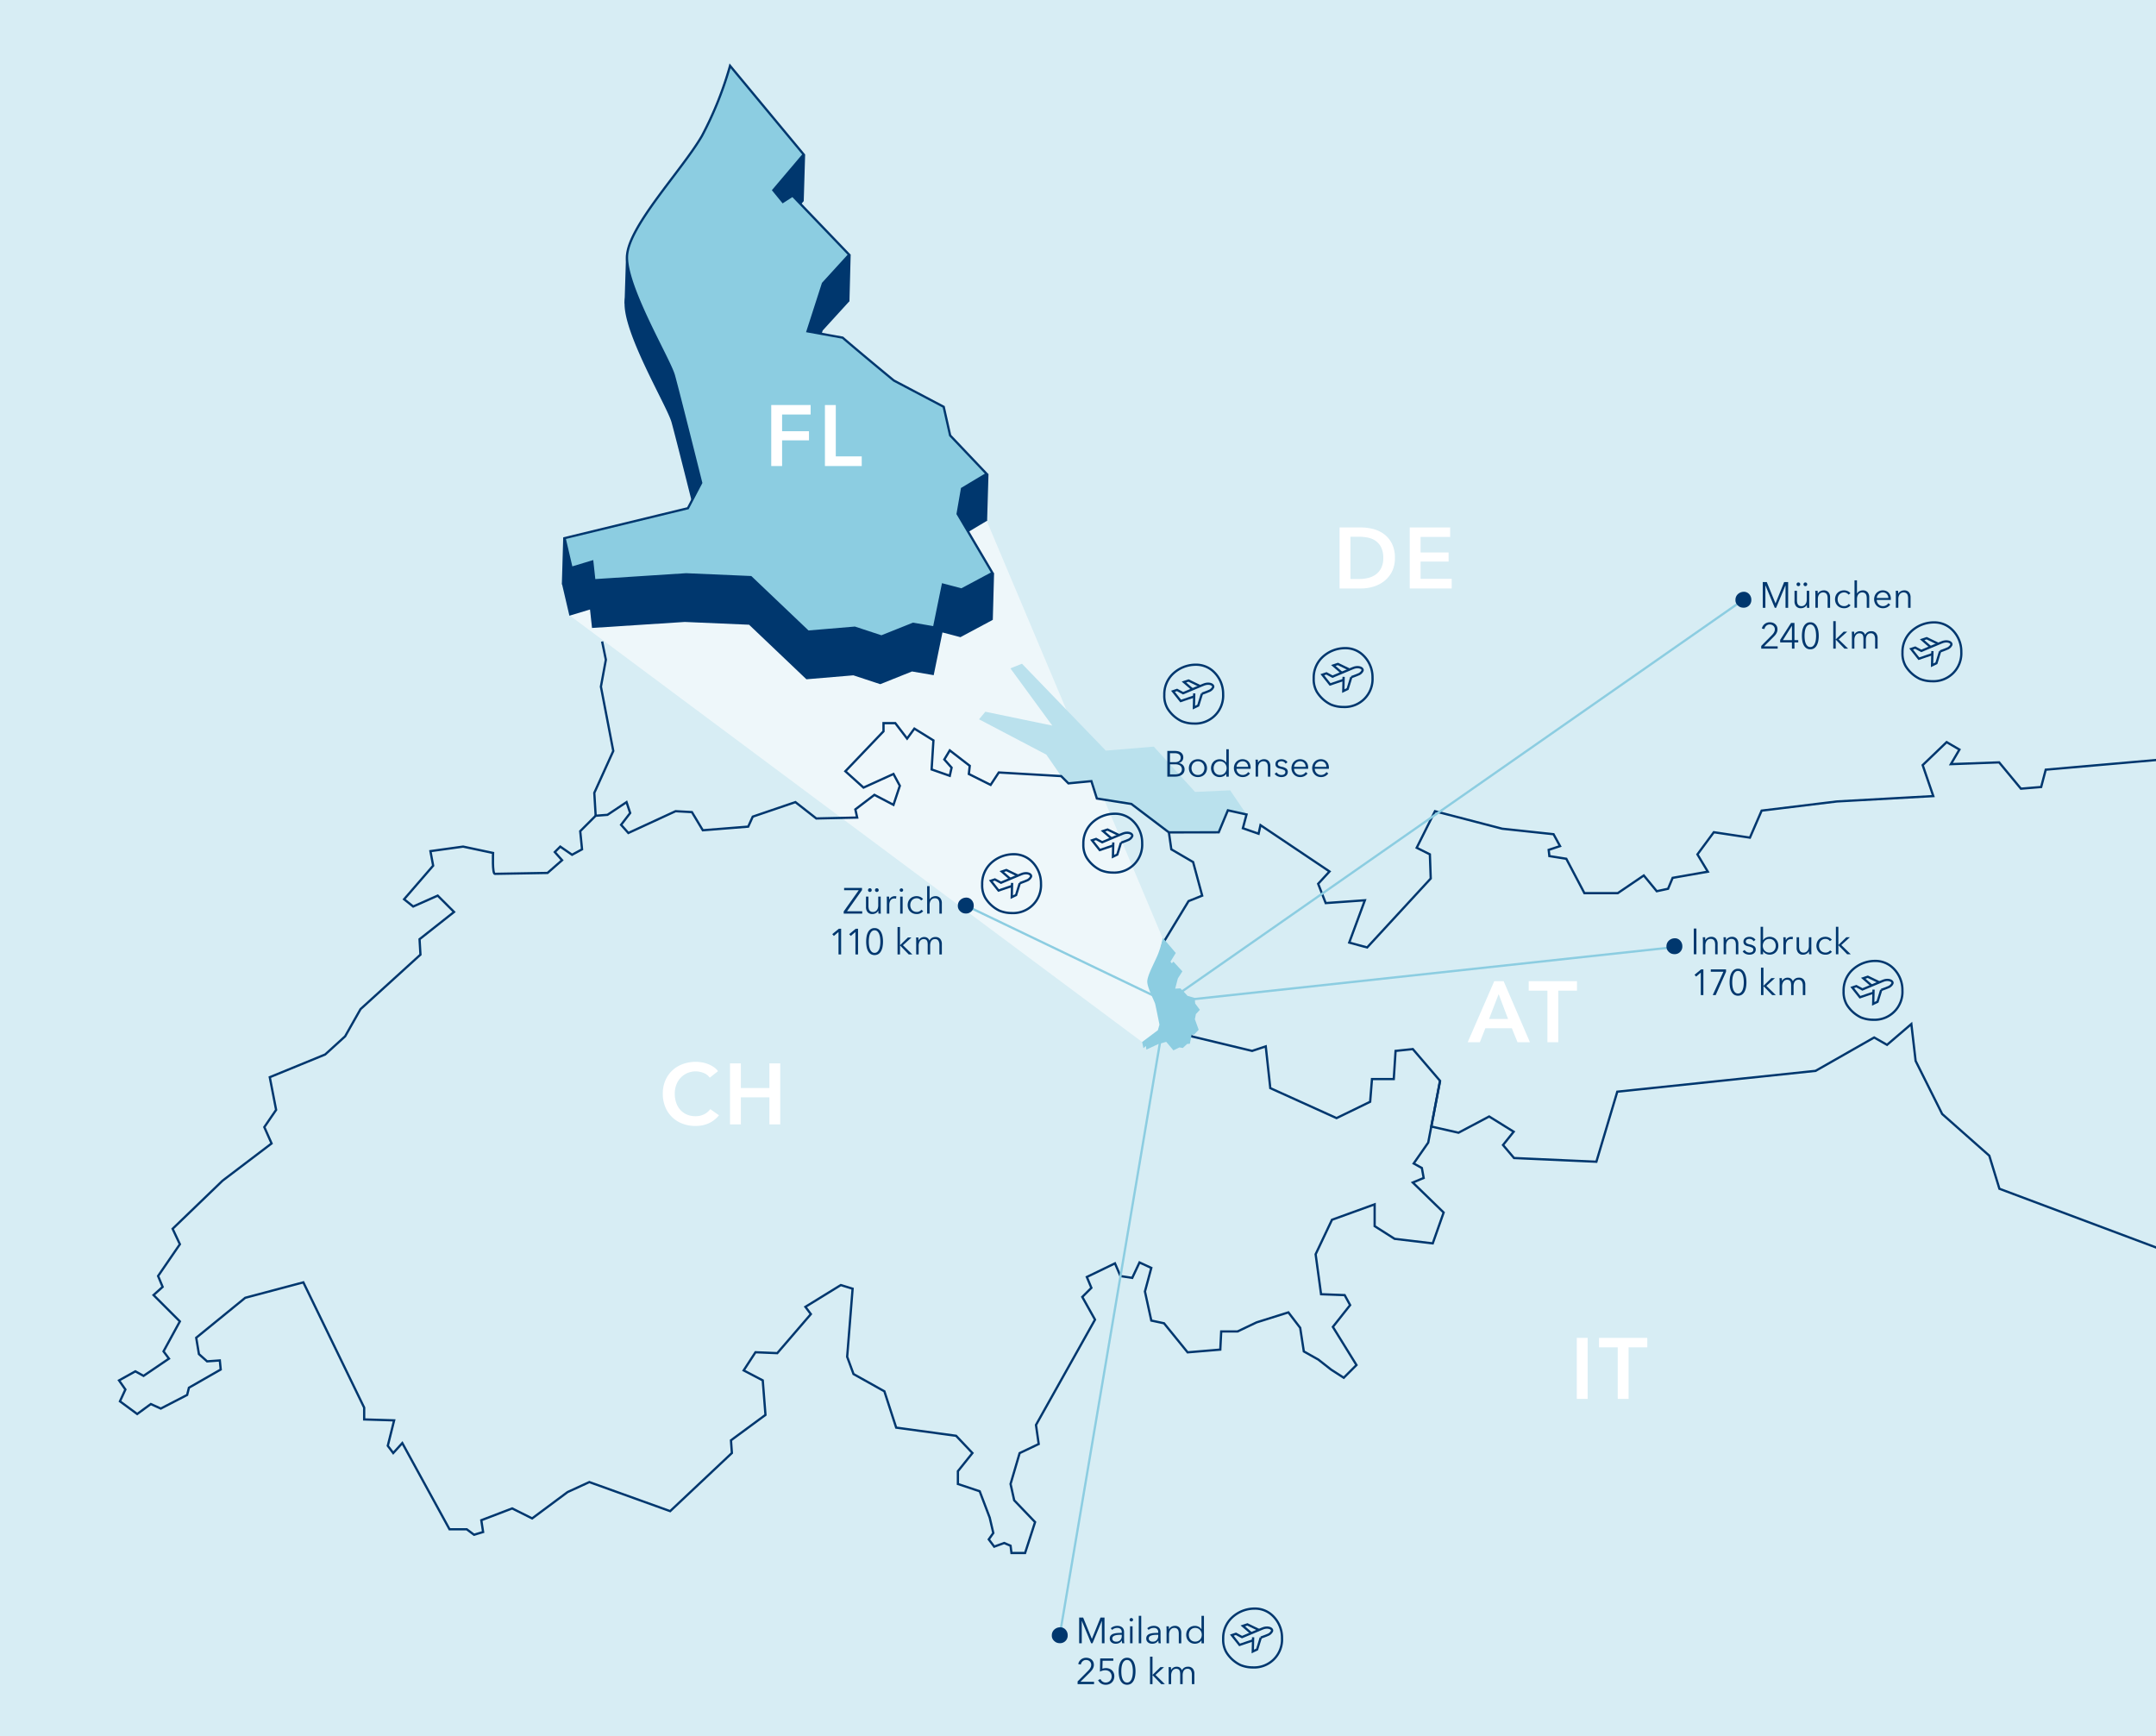 <svg xmlns="http://www.w3.org/2000/svg" viewBox="0 0 950 765"><defs><style>.cls-1{fill:#d7edf4;}.cls-2{fill:#eef7fa;}.cls-3{fill:#bae1ed;}.cls-4,.cls-5,.cls-9{fill:none;stroke-miterlimit:10;}.cls-4{stroke:#00376e;}.cls-5{stroke:#fff;stroke-linecap:round;stroke-width:1.305px;}.cls-6{fill:#fff;}.cls-7{fill:#8ccde1;}.cls-8{fill:#00376e;}.cls-9{stroke:#8ccde1;}</style></defs><g id="HG"><rect class="cls-1" width="950" height="765"/></g><g id="Infografik"><polygon class="cls-2" points="250.958 271.141 255.932 267.905 432.202 223.379 512.479 413.848 516.314 450.14 503.929 459.629 250.958 271.141"/><polygon class="cls-3" points="487.263 330.751 450.313 292.464 445.209 294.494 463.668 319.726 434.18 313.611 431.393 316.947 461.044 332.517 467.578 341.975 470.78 345.176 480.899 344.201 483.315 351.85 498.518 354.249 515.053 366.781 537.002 366.741 541.031 357.077 541.04 357.06 549.262 358.885 542.045 348.241 526.593 348.955 508.397 328.989 487.263 330.751"/><polyline class="cls-4" points="963.249 333.733 901.411 339.149 899.401 346.78 890.473 347.52 880.888 335.93 859.618 336.708 863.385 330.294 857.748 327.005 847.19 337.144 851.867 350.785 809.373 353.147 776.232 357.188 771.07 369.093 755.161 366.704 747.944 376.472 752.522 384.094 737.015 386.81 735.005 391.623 730.02 392.696 724.311 385.763 712.834 393.554 698.138 393.554 690.16 378.403 682.699 377.221 682.396 374.485 687.403 372.824 684.54 367.582 661.896 365.155 632.295 357.452 624.241 373.554 630.045 376.449 630.425 387.095 602.405 417.484 594.514 415.331 601.405 396.693 584.146 397.925 580.823 389.427 585.826 384.003 555.41 363.588 554.568 367.371 547.646 364.945 549.262 358.883 541.04 357.06 537.006 366.741 515.053 366.781 516.119 374.247 525.724 379.851 529.721 394.657 523.718 397.056 512.483 415.564 509.9 428.884 514.914 440.415 517.42 447.098 525.149 456.673 551.725 463.066 557.728 461.067 559.729 479.462 588.936 492.673 603.736 485.472 604.537 475.469 614.136 475.469 614.937 463.066 622.539 462.267 634.541 476.27 630.692 496.388 642.668 499.111 656.173 491.96 666.971 498.668 662.276 504.535 667.129 510.267 703.412 511.897 712.626 481.035 799.992 471.858 825.821 457.153 831.485 460.392 842.197 451.213 844.085 467.478 855.779 490.862 876.546 509.237 881.002 523.804 961.289 553.901"/><line class="cls-5" x1="514.151" y1="441.527" x2="514.151" y2="441.527"/><line class="cls-5" x1="514.151" y1="441.527" x2="514.151" y2="441.527"/><line class="cls-5" x1="514.149" y1="454.656" x2="514.149" y2="454.656"/><polyline class="cls-4" points="265.316 282.663 266.962 290.694 264.783 302.565 270.231 330.9 261.87 349.364 262.472 359.449"/><path class="cls-4" d="M515.053,366.78l-16.537-12.531-15.2-2.4L480.9,344.2l-10.123.975-3.2-3.2L440.1,340.377l-3.6,5.469-9.6-4.8.4-3.6-8.8-6.8-2.4,4,3.2,3.6-.8,3.6-8-2.8.8-12.8-8.4-5.2-3.2,4.4-5.2-6.8h-5.2v3.594l-16.806,17.6,8,7.2,13.2-6,2.8,5.2-2.8,8.4-8.4-4.4-8.4,6.4.8,3.6-18.009.4-9.2-7.2-18.8,6.4-2,4.4-20.007,1.6-4.8-8-7.2-.4-20.806,9.6-3.2-3.6,4-5.2-1.6-4.8-8.4,5.6-5.2.4-6.806,6.8.8,8-4.4,2.4-5.2-3.6-2.406,2.4,3.2,3.6-6.4,5.6s-22.006.4-23.2.4-.8-9.2-.8-9.2l-13.2-2.8-14.4,2,1.2,6.4-12.8,14.8,4,3.2,10.805-4.8,7.2,7.2-15.2,12,.4,6.8-26.4,24.007-6.8,12-8.8,8-24.4,10,2.8,14.4-5.2,7.594,3.2,7.2-21.606,16.41-22,21.2,3.2,6.8-9.6,14,2,4.8-4.006,3.6,11.6,11.6-7.2,13.2,2.4,3.2-11.2,7.6-3.6-2-7.2,4.005,2.8,4-2.4,5.2,7.6,5.6,6-4.394,4.4,1.994,11.6-6,.8-3.192,14-8.009-.4-4-5.6.4-3.6-3.2-1.2-7.2,21.6-17.608,25.61-6.8,26.8,55.21v5.193l13.2.408-2.8,11.2,2.4,3.2,4-4.4,20.807,38h7.6l3.2,2.4,4-1.2-.8-5.2,13.609-5.2,8.8,4.4,15.6-11.6,9.6-4.407,35.608,12.806,27.2-25.61-.4-5.6,15.2-11.2-1.2-15.207-8.405-4.4,5.2-8,9.6.4,14.8-17.2-2.4-3.2,15.6-9.6,5.2,1.6-2.4,30,2.8,7.607,13.6,7.6,5.2,16.007,26.4,3.6,7.2,7.6-6.4,8V653.9l9.6,3.2,4.405,11.6,1.594,6.8-2,2.8,2.4,3.2,4.406-1.6,2.8,1.2.4,3.2h6l4.4-13.609-9.2-9.6-1.6-7.2,4-13.605,8.4-4-1.2-8.4,26.007-46.411-5.6-10,4-4-2-4.794,12.4-6,2.406,5.6,5.2.8,3.2-6.8,5.2,2.4-2.805,10.4,2.805,12.8,5.6,1.2,10.4,12.806,14.4-1.207.4-8h7.2l8.4-4,14-4.4,5.2,6.8,1.6,10.4,6.4,3.6,5.6,4.4,5.6,3.606,5.6-5.6-10.4-16.806,7.6-9.605-2.4-4.4-10.4-.394-2.4-17.609,7.205-15.2,18.8-6.8v9.6l8.8,5.6,16.806,2,4.8-13.6-13.6-13.205,4.8-2.01-.8-4.394-3.6-2,6.4-9.2,5.2-27.2"/><path class="cls-6" d="M312.742,474.861a6.113,6.113,0,0,0-2.773-2.107,9.306,9.306,0,0,0-7.139.094,8.9,8.9,0,0,0-2.943,2.089,9.313,9.313,0,0,0-1.9,3.113,11.027,11.027,0,0,0-.664,3.875,11.994,11.994,0,0,0,.645,4.024,9.1,9.1,0,0,0,1.842,3.134,8.3,8.3,0,0,0,2.867,2.031,9.394,9.394,0,0,0,3.76.722,8.324,8.324,0,0,0,3.836-.855,7.487,7.487,0,0,0,2.695-2.26l3.836,2.7a12.28,12.28,0,0,1-4.367,3.474,13.86,13.86,0,0,1-6.037,1.235,15.621,15.621,0,0,1-5.791-1.044,13.08,13.08,0,0,1-7.5-7.406,15.042,15.042,0,0,1-1.065-5.752,14.579,14.579,0,0,1,1.121-5.83,12.967,12.967,0,0,1,3.076-4.424,13.64,13.64,0,0,1,4.614-2.81,16.449,16.449,0,0,1,5.771-.987,15.649,15.649,0,0,1,2.7.246,13.749,13.749,0,0,1,2.7.76,13,13,0,0,1,2.431,1.272,7.841,7.841,0,0,1,1.936,1.822Z"/><path class="cls-6" d="M321.666,468.557h4.785v10.861H339.02V468.557h4.785v26.886H339.02V483.519H326.451v11.924h-4.785Z"/><path class="cls-6" d="M658.413,432.346h4.139l11.583,26.886h-5.469l-2.506-6.152H654.5l-2.431,6.152h-5.354Zm6.076,16.633-4.139-10.936-4.215,10.936Z"/><path class="cls-6" d="M681.844,436.523H673.6v-4.177h21.265v4.177h-8.241v22.709h-4.784Z"/><path class="cls-6" d="M694.783,589.511h4.786V616.4h-4.786Z"/><path class="cls-6" d="M712.82,593.688h-8.24v-4.177h21.266v4.177h-8.24V616.4H712.82Z"/><path class="cls-6" d="M590.256,232.415h9.532a21.174,21.174,0,0,1,5.279.683,13.694,13.694,0,0,1,4.784,2.26,11.836,11.836,0,0,1,3.456,4.139,13.721,13.721,0,0,1,1.329,6.361,12.965,12.965,0,0,1-1.329,6.076,12.443,12.443,0,0,1-3.456,4.177,14.45,14.45,0,0,1-4.784,2.412,18.719,18.719,0,0,1-5.279.778h-9.532Zm8.772,22.709a16.251,16.251,0,0,0,3.722-.437,9.7,9.7,0,0,0,3.361-1.481,7.875,7.875,0,0,0,2.449-2.829,9.564,9.564,0,0,0,.949-4.519,10.178,10.178,0,0,0-.949-4.709,7.64,7.64,0,0,0-2.449-2.848,9.121,9.121,0,0,0-3.361-1.405,18.585,18.585,0,0,0-3.722-.38h-3.987v18.608Z"/><path class="cls-6" d="M621.167,232.415h17.811v4.177H625.952v6.835h12.342v4.026H625.952v7.595h13.709V259.3H621.167Z"/><path class="cls-7" d="M512.384,413.232a47.372,47.372,0,0,1-2.072,7.056c-1.362,3.466-4.792,9.454-4.792,12.233s3.172,8.551,3.5,9.906,1.875,9.069,1.875,9.069l-.709,2.456-6.927,5.186.582,2.717,1.1-.974.195,1.621,5.114-2.4,3.626-1.035,3.172,3.756,2.653-1.3,1.492.26,1.874-1.777,1.234-.1.778-4.016,1.032.068,2.074-2.208L526.5,449.1l.453-2.264,1.747-1.881-2.073-2.782-.188-2.461-3.176-.906s-1.816-2.068-3.176-3.3l-2.264.131,1.166-4.469,2.006-3.171-3.948-4.274-.711.751-.587-.751,2.335-3.817Z"/><path class="cls-8" d="M320.9,48.414a155.047,155.047,0,0,1-12.647,31.794c-8.8,15.047-31.957,39.25-33.009,52.671s18.7,46.078,20.649,53.178c1.992,7.114,11.989,47.126,11.989,47.126l-5.663,10.805-54.606,13.248,3.285,14.07,9.079-2.743.886,8.133,40.9-2.643,28.305,1.223,25.262,24.039,20.694-1.746,11.829,3.9,14.008-5.6,9.554,1.638,3.86-18.829,7.923,2.081,14.247-7.624L421.928,246.82l1.859-10.7L435,229.405l-16.434-17.314-2.862-12.7-22.132-9.377s-13.123-13.078-22.623-21.226l-15.032-2.71,6.588-20.445L374.3,132.7l-25.566-26.646-4.237,2.72-3.651-4.477,13.361-15.761Z"/><polygon class="cls-8" points="275.195 133.608 275.87 112.069 278.049 112.843 280.161 119.155 280.121 139.79 275.195 133.608"/><polygon class="cls-8" points="374.297 132.739 374.827 112.263 367.373 114.014 358.819 120.812 359.612 126.795 366.891 132.21 374.297 132.739"/><polygon class="cls-8" points="248.171 236.757 247.571 257.332 251.862 261.324 263.455 261.894 265.475 251.293 257.423 242.355 248.171 236.757"/><polygon class="cls-8" points="437.459 273.125 438.016 252.626 428.349 251.01 422.832 255.253 422.659 264.033 426.574 269.033 437.459 273.125"/><polygon class="cls-8" points="434.951 229.421 435.563 208.889 427.665 210.446 422.195 214.474 421.14 220.716 425.181 226.637 434.951 229.421"/><polygon class="cls-8" points="354.77 68.056 354.153 88.55 346.668 87.052 340.683 78.939 350.91 69.605 354.77 68.056"/><path class="cls-7" d="M376.647,276.586l-20.574,1.733-25.235-24.013-28.493-1.232-40.48,2.618-.891-8.258-9.151,2.762-3.051-13.071,54.346-13.184,5.851-11.174-.046-.184c-.1-.4-10.016-40.1-11.988-47.139-.62-2.256-2.936-6.913-5.87-12.808-6.16-12.383-15.471-31.1-14.759-40.2.674-8.612,10.979-22.235,20.07-34.254,5.038-6.66,9.8-12.951,12.868-18.2a156.676,156.676,0,0,0,12.445-30.99l32.429,39.058L340.757,83.813l4.2,5.14,4.266-2.737,24.953,26.012L362.617,124.9l-6.8,21.09,15.463,2.786c9.387,8.051,22.389,18.741,22.52,18.848l.039.032,21.979,11.591,2.841,12.61,16.1,16.96-10.869,6.515-1.931,11.105,15.348,26.029L423.7,259.751l-8.247-2.165-3.866,18.869-9.216-1.581L388.4,280.462Z"/><path class="cls-8" d="M321.911,30.043l31.553,38.006L340.645,83.172l-.538.635.526.644,3.652,4.473.564.691.75-.482,3.545-2.274,24.345,25.378-11.168,12.246-.147.16-.066.207-6.589,20.442-.35,1.088,1.125.2,14.767,2.662c9.383,8.043,22.3,18.658,22.425,18.765l.079.065.09.047,21.729,11.46,2.759,12.25.06.269.19.2,15.577,16.408-10.138,6.076-.392.236-.079.451-1.859,10.7-.063.363.186.316,14.99,25.422-12.982,6.947-7.545-1.982-1.022-.268L414.854,258l-3.663,17.877-8.6-1.475-.278-.048-.262.1-13.671,5.467L376.9,276.143l-.194-.064-.2.017L356.255,277.8l-24.936-23.729-.272-.258-.374-.016-28.306-1.224-.054,0-.054,0-39.948,2.586-.775-7.183-.13-1.2-1.154.348-8.064,2.435-2.817-12.07,53.645-13.014.44-.107.21-.4,5.658-10.8.177-.337-.093-.37c-.1-.4-10.018-40.106-11.99-47.147-.633-2.306-2.96-6.981-5.905-12.9-6.136-12.333-15.41-30.972-14.708-39.936.662-8.466,10.919-22.027,19.969-33.991,5.047-6.672,9.814-12.975,12.913-18.271a156.694,156.694,0,0,0,12.224-30.172m-.452-2.109a155.058,155.058,0,0,1-12.647,31.8c-8.8,15.041-31.954,39.249-33,52.667s18.695,46.079,20.646,53.18c1.992,7.113,11.984,47.125,11.984,47.125l-5.658,10.8-54.608,13.248,3.285,14.073,9.084-2.742.879,8.134,40.9-2.647,28.305,1.224,25.262,24.038,20.7-1.743,11.825,3.9,14.009-5.6,9.554,1.639,3.858-18.827,7.925,2.082,14.247-7.624-15.519-26.32,1.859-10.7,11.208-6.717-16.436-17.313-2.86-12.7-22.137-11.674s-13.116-10.779-22.615-18.929l-15.035-2.71,6.588-20.443,11.8-12.937L349.3,85.573l-4.237,2.719-3.651-4.473L354.77,68.055,321.459,27.934Z"/><path class="cls-6" d="M339.832,178.466h17.354v4.177H344.617v7.367h11.848v4.026H344.617v11.316h-4.785Z"/><path class="cls-6" d="M363.49,178.466h4.786V201.1h11.429v4.253H363.49Z"/><polyline class="cls-9" points="425.554 399.019 514.151 441.527 466.959 720.54"/><polyline class="cls-9" points="768.188 264.268 514.151 441.527 737.788 417.333"/><path class="cls-8" d="M768.2,267.771a3.782,3.782,0,0,1-1.478-.3,3.954,3.954,0,0,1-1.636-1.488,3.051,3.051,0,0,1-.394-1.648,3.4,3.4,0,0,1,.971-2.441,3.87,3.87,0,0,1,2.729-1.13,3.069,3.069,0,0,1,1.98.68,3.586,3.586,0,0,1,1.319,2.847,3.345,3.345,0,0,1-3.491,3.479Z"/><path class="cls-8" d="M737.8,420.434a3.756,3.756,0,0,1-1.477-.3,3.944,3.944,0,0,1-1.637-1.488A3.039,3.039,0,0,1,734.29,417a3.39,3.39,0,0,1,.97-2.441,3.869,3.869,0,0,1,2.729-1.129,3.068,3.068,0,0,1,1.98.679,3.586,3.586,0,0,1,1.319,2.847,3.345,3.345,0,0,1-3.491,3.479Z"/><path class="cls-8" d="M425.564,402.522a3.775,3.775,0,0,1-1.478-.3,3.957,3.957,0,0,1-1.637-1.488,3.05,3.05,0,0,1-.393-1.648,3.387,3.387,0,0,1,.971-2.441,3.87,3.87,0,0,1,2.728-1.13,3.074,3.074,0,0,1,1.981.68,3.585,3.585,0,0,1,1.318,2.847,3.345,3.345,0,0,1-3.49,3.479Z"/><path class="cls-8" d="M466.968,724.043a3.756,3.756,0,0,1-1.477-.3,3.949,3.949,0,0,1-1.637-1.487,3.052,3.052,0,0,1-.393-1.648,3.391,3.391,0,0,1,.97-2.442,3.872,3.872,0,0,1,2.729-1.129,3.073,3.073,0,0,1,1.981.679,3.585,3.585,0,0,1,1.318,2.847,3.343,3.343,0,0,1-3.491,3.479Z"/><path class="cls-4" d="M434.179,395.683a14.959,14.959,0,0,0,6.167,5.573,14.138,14.138,0,0,0,5.422,1.062,12.282,12.282,0,0,0,12.918-12.856,13.393,13.393,0,0,0-4.877-10.6A11.2,11.2,0,0,0,446.6,376.4a14.585,14.585,0,0,0-10.221,4.2,12.414,12.414,0,0,0-3.605,9.124A11.068,11.068,0,0,0,434.179,395.683Z"/><path class="cls-4" d="M445.927,390.379c-3.055,1.061-5.938,2.026-5.938,2.026l-3.408-4.3,1.8-.6,2.679,1.455,8.958-3.751c2.046-.892,4.021-.33,4.3.647.182.649-.829,1.629-1.464,1.956-.48.247-1.843.764-3.512,1.365"/><polyline class="cls-4" points="449.338 389.177 447.721 394.395 445.807 395.314 445.96 389.036"/><polyline class="cls-4" points="448.566 385.845 443.432 383.36 441.418 384.029 445.12 387.234"/><path class="cls-4" d="M478.769,377.847a14.966,14.966,0,0,0,6.167,5.573,14.141,14.141,0,0,0,5.422,1.062,12.282,12.282,0,0,0,12.918-12.856,13.393,13.393,0,0,0-4.877-10.6,11.193,11.193,0,0,0-7.211-2.463,14.581,14.581,0,0,0-10.22,4.2,12.41,12.41,0,0,0-3.606,9.123A11.069,11.069,0,0,0,478.769,377.847Z"/><path class="cls-4" d="M490.517,372.543c-3.055,1.06-5.938,2.026-5.938,2.026l-3.408-4.3,1.8-.6,2.68,1.455,8.957-3.751c2.046-.892,4.021-.33,4.3.647.182.649-.829,1.629-1.464,1.955-.48.248-1.843.765-3.512,1.366"/><polyline class="cls-4" points="493.928 371.341 492.311 376.559 490.397 377.478 490.55 371.2"/><polyline class="cls-4" points="493.156 368.009 488.023 365.524 486.008 366.193 489.71 369.398"/><path class="cls-4" d="M514.441,312.177a14.962,14.962,0,0,0,6.167,5.574,14.141,14.141,0,0,0,5.422,1.062,12.282,12.282,0,0,0,12.918-12.856,13.389,13.389,0,0,0-4.877-10.6,11.193,11.193,0,0,0-7.211-2.463,14.581,14.581,0,0,0-10.22,4.2,12.414,12.414,0,0,0-3.606,9.123A11.064,11.064,0,0,0,514.441,312.177Z"/><path class="cls-4" d="M526.19,306.874c-3.056,1.06-5.939,2.026-5.939,2.026l-3.408-4.3,1.8-.6,2.68,1.455s8.9-3.725,8.957-3.752c2.046-.891,4.021-.329,4.3.648.183.649-.829,1.628-1.464,1.955-.48.248-1.843.764-3.512,1.366"/><polyline class="cls-4" points="529.6 305.672 527.983 310.89 526.069 311.809 526.222 305.531"/><polyline class="cls-4" points="528.828 302.34 523.695 299.855 521.68 300.524 525.382 303.729"/><path class="cls-4" d="M580.267,304.881a14.952,14.952,0,0,0,6.167,5.573,14.122,14.122,0,0,0,5.422,1.062,12.281,12.281,0,0,0,12.918-12.856,13.39,13.39,0,0,0-4.877-10.6,11.193,11.193,0,0,0-7.211-2.463,14.581,14.581,0,0,0-10.22,4.2,12.415,12.415,0,0,0-3.606,9.124A11.066,11.066,0,0,0,580.267,304.881Z"/><path class="cls-4" d="M592.016,299.577c-3.056,1.061-5.939,2.026-5.939,2.026l-3.408-4.3,1.8-.6,2.68,1.454,8.957-3.751c2.046-.892,4.022-.33,4.3.647.183.65-.829,1.629-1.463,1.956-.48.247-1.844.764-3.513,1.365"/><polyline class="cls-4" points="595.426 298.375 593.809 303.594 591.895 304.512 592.048 298.235"/><polyline class="cls-4" points="594.654 295.043 589.521 292.559 587.506 293.227 591.208 296.432"/><path class="cls-4" d="M813.757,442.705a14.959,14.959,0,0,0,6.167,5.573,14.126,14.126,0,0,0,5.422,1.062,12.281,12.281,0,0,0,12.918-12.856,13.387,13.387,0,0,0-4.877-10.6,11.194,11.194,0,0,0-7.21-2.464,14.582,14.582,0,0,0-10.221,4.2,12.41,12.41,0,0,0-3.605,9.124A11.056,11.056,0,0,0,813.757,442.705Z"/><path class="cls-4" d="M825.506,437.4c-3.056,1.06-5.939,2.025-5.939,2.025l-3.407-4.3,1.8-.6,2.679,1.454s8.9-3.724,8.957-3.751c2.046-.892,4.022-.33,4.3.647.183.65-.829,1.629-1.463,1.956-.48.247-1.843.764-3.512,1.365"/><polyline class="cls-4" points="828.917 436.199 827.299 441.418 825.386 442.336 825.539 436.059"/><polyline class="cls-4" points="828.145 432.867 823.011 430.383 820.996 431.051 824.698 434.256"/><path class="cls-4" d="M839.7,293.531a14.959,14.959,0,0,0,6.167,5.573,14.138,14.138,0,0,0,5.422,1.062,12.284,12.284,0,0,0,12.918-12.856,13.393,13.393,0,0,0-4.877-10.6,11.2,11.2,0,0,0-7.211-2.463,14.585,14.585,0,0,0-10.221,4.2,12.414,12.414,0,0,0-3.605,9.124A11.068,11.068,0,0,0,839.7,293.531Z"/><path class="cls-4" d="M851.449,288.227c-3.055,1.061-5.938,2.026-5.938,2.026l-3.408-4.3,1.8-.6,2.679,1.455,8.958-3.751c2.045-.892,4.021-.33,4.3.647.182.649-.829,1.629-1.464,1.956-.48.247-1.843.764-3.512,1.365"/><polyline class="cls-4" points="854.86 287.025 853.243 292.243 851.329 293.162 851.482 286.884"/><polyline class="cls-4" points="854.088 283.693 848.954 281.208 846.939 281.877 850.642 285.082"/><path class="cls-4" d="M540.385,728.082a14.95,14.95,0,0,0,6.166,5.573,14.126,14.126,0,0,0,5.422,1.062,12.282,12.282,0,0,0,12.919-12.856,13.388,13.388,0,0,0-4.878-10.6,11.194,11.194,0,0,0-7.21-2.464,14.582,14.582,0,0,0-10.221,4.2,12.41,12.41,0,0,0-3.605,9.124A11.048,11.048,0,0,0,540.385,728.082Z"/><path class="cls-4" d="M552.133,722.779c-3.056,1.06-5.939,2.025-5.939,2.025l-3.407-4.3,1.8-.6,2.679,1.454,8.957-3.751c2.046-.892,4.022-.33,4.3.647.183.65-.828,1.629-1.463,1.956-.48.247-1.843.764-3.512,1.365"/><polyline class="cls-4" points="555.544 721.576 553.927 726.795 552.013 727.713 552.166 721.436"/><polyline class="cls-4" points="554.772 718.244 549.638 715.76 547.623 716.428 551.325 719.633"/></g><g id="DE"><path class="cls-8" d="M782.339,265.86h.017l3.792-9.376h1.759v11.328h-1.152v-9.84h-.032l-4.1,9.84h-.607l-4.1-9.84h-.032v9.84h-1.152V256.484h1.76Z"/><path class="cls-8" d="M796.221,267.812q-.033-.3-.048-.672t-.017-.608h-.031a2.464,2.464,0,0,1-1.04,1.064,3.038,3.038,0,0,1-1.52.408,2.627,2.627,0,0,1-2.136-.848,3.366,3.366,0,0,1-.712-2.24v-4.592h1.088v4.144a5.483,5.483,0,0,0,.1,1.072,2.236,2.236,0,0,0,.328.824,1.554,1.554,0,0,0,.624.536,2.229,2.229,0,0,0,.984.192,2.093,2.093,0,0,0,.84-.176,2.053,2.053,0,0,0,.727-.536,2.67,2.67,0,0,0,.513-.912,3.973,3.973,0,0,0,.192-1.3v-3.84H797.2v5.84q0,.3.017.784t.048.864Zm-4.609-10.352a.827.827,0,0,1,.225-.568.831.831,0,0,1,1.184,0,.835.835,0,0,1,0,1.136.831.831,0,0,1-1.184,0A.824.824,0,0,1,791.612,257.46Zm3.073,0a.825.825,0,0,1,.223-.568.832.832,0,0,1,1.185,0,.832.832,0,0,1,0,1.136.832.832,0,0,1-1.185,0A.822.822,0,0,1,794.685,257.46Z"/><path class="cls-8" d="M800.893,260.324c.02.2.037.427.048.672s.015.448.015.608h.032a2.464,2.464,0,0,1,1.04-1.064,3.041,3.041,0,0,1,1.52-.408,2.634,2.634,0,0,1,2.137.848,3.373,3.373,0,0,1,.712,2.24v4.592h-1.088v-4.144a5.41,5.41,0,0,0-.1-1.072,2.242,2.242,0,0,0-.327-.824,1.575,1.575,0,0,0-.624-.536,2.235,2.235,0,0,0-.984-.192,2.1,2.1,0,0,0-.84.176,2.072,2.072,0,0,0-.729.536,2.685,2.685,0,0,0-.512.912,4,4,0,0,0-.192,1.3v3.84h-1.088v-5.84c0-.2-.005-.464-.015-.784s-.027-.608-.048-.864Z"/><path class="cls-8" d="M814.505,262.036a2.071,2.071,0,0,0-.792-.712,2.351,2.351,0,0,0-1.128-.28,2.917,2.917,0,0,0-1.183.232,2.681,2.681,0,0,0-.905.64,2.818,2.818,0,0,0-.576.96,3.46,3.46,0,0,0-.2,1.192,3.387,3.387,0,0,0,.2,1.184,2.9,2.9,0,0,0,.568.952,2.593,2.593,0,0,0,.9.64,2.91,2.91,0,0,0,1.185.232,2.39,2.39,0,0,0,2.032-.976l.815.608a3.555,3.555,0,0,1-1.176.944,3.658,3.658,0,0,1-1.671.352,4.388,4.388,0,0,1-1.649-.3,3.653,3.653,0,0,1-1.256-.824,3.724,3.724,0,0,1-.807-1.248,4.412,4.412,0,0,1,0-3.136,3.724,3.724,0,0,1,.807-1.248,3.668,3.668,0,0,1,1.256-.824,4.388,4.388,0,0,1,1.649-.3,3.916,3.916,0,0,1,1.527.328,3.011,3.011,0,0,1,1.257.968Z"/><path class="cls-8" d="M818.281,261.556a2.264,2.264,0,0,1,1.008-1.04,3.1,3.1,0,0,1,1.5-.384,2.637,2.637,0,0,1,2.137.848,3.378,3.378,0,0,1,.712,2.24v4.592h-1.089v-4.144a5.414,5.414,0,0,0-.1-1.072,2.226,2.226,0,0,0-.328-.824,1.562,1.562,0,0,0-.624-.536,2.227,2.227,0,0,0-.983-.192,2.1,2.1,0,0,0-.84.176,2.064,2.064,0,0,0-.729.536,2.667,2.667,0,0,0-.511.912,3.976,3.976,0,0,0-.193,1.3v3.84h-1.088v-12.1h1.088v5.84Z"/><path class="cls-8" d="M833.166,263.844v.24c0,.086-.006.176-.015.272h-6.208a2.9,2.9,0,0,0,.223,1.056,2.654,2.654,0,0,0,.576.864,2.769,2.769,0,0,0,.864.584,2.86,2.86,0,0,0,2.536-.176,2.923,2.923,0,0,0,.936-.9l.816.64a4.054,4.054,0,0,1-1.48,1.216,4.128,4.128,0,0,1-1.736.368,3.988,3.988,0,0,1-1.544-.3,3.605,3.605,0,0,1-1.224-.824,3.9,3.9,0,0,1-.808-1.248,4.073,4.073,0,0,1-.3-1.568,4.2,4.2,0,0,1,.288-1.568,3.8,3.8,0,0,1,.8-1.248,3.692,3.692,0,0,1,1.2-.824,3.733,3.733,0,0,1,1.488-.3,3.826,3.826,0,0,1,1.552.3,3.211,3.211,0,0,1,1.12.8,3.437,3.437,0,0,1,.68,1.176A4.374,4.374,0,0,1,833.166,263.844Zm-1.1-.352a2.7,2.7,0,0,0-.68-1.752,2.308,2.308,0,0,0-1.8-.7,2.523,2.523,0,0,0-1.008.2,2.68,2.68,0,0,0-.816.544,2.718,2.718,0,0,0-.56.784,2.559,2.559,0,0,0-.24.92Z"/><path class="cls-8" d="M836.352,260.324c.02.2.037.427.048.672s.015.448.015.608h.032a2.464,2.464,0,0,1,1.04-1.064,3.041,3.041,0,0,1,1.52-.408,2.634,2.634,0,0,1,2.137.848,3.373,3.373,0,0,1,.712,2.24v4.592h-1.088v-4.144a5.41,5.41,0,0,0-.1-1.072,2.242,2.242,0,0,0-.327-.824,1.575,1.575,0,0,0-.624-.536,2.235,2.235,0,0,0-.984-.192,2.1,2.1,0,0,0-.84.176,2.072,2.072,0,0,0-.729.536,2.685,2.685,0,0,0-.512.912,4,4,0,0,0-.192,1.3v3.84h-1.088v-5.84c0-.2,0-.464-.015-.784s-.027-.608-.048-.864Z"/><path class="cls-8" d="M783.3,285.812h-7.248v-1.2l4.641-4.688c.17-.17.337-.354.5-.552a4.689,4.689,0,0,0,.44-.616,3.176,3.176,0,0,0,.305-.68,2.511,2.511,0,0,0,.111-.744,2.211,2.211,0,0,0-.176-.9,1.968,1.968,0,0,0-.488-.68,2.23,2.23,0,0,0-.72-.432,2.433,2.433,0,0,0-.855-.152,2.2,2.2,0,0,0-1.536.568,2.588,2.588,0,0,0-.8,1.448l-1.137-.224a3.291,3.291,0,0,1,.424-1.1,3.418,3.418,0,0,1,.768-.88,3.556,3.556,0,0,1,1.033-.576,3.656,3.656,0,0,1,1.248-.208,4.2,4.2,0,0,1,1.3.2,3.165,3.165,0,0,1,1.08.592,2.932,2.932,0,0,1,.745.976,3.1,3.1,0,0,1,.279,1.352,3.257,3.257,0,0,1-.151,1.008,4.429,4.429,0,0,1-.4.88,5.047,5.047,0,0,1-.584.792c-.223.251-.459.5-.7.744l-4.08,4.048h6Z"/><path class="cls-8" d="M790.7,282.068h1.665v1.008H790.7v2.736h-1.12v-2.736h-5.183v-1.12l4.8-7.472h1.5Zm-1.12-6.288h-.031l-3.952,6.288h3.983Z"/><path class="cls-8" d="M797.682,274.2a2.917,2.917,0,0,1,1.767.52,3.8,3.8,0,0,1,1.144,1.36,6.584,6.584,0,0,1,.616,1.912,12.809,12.809,0,0,1,.185,2.176,12.663,12.663,0,0,1-.185,2.168,6.571,6.571,0,0,1-.616,1.9,3.721,3.721,0,0,1-1.144,1.352,2.947,2.947,0,0,1-1.767.512,2.978,2.978,0,0,1-1.784-.512,3.733,3.733,0,0,1-1.145-1.352,6.417,6.417,0,0,1-.607-1.9,13.186,13.186,0,0,1-.176-2.168,13.338,13.338,0,0,1,.176-2.176,6.432,6.432,0,0,1,.607-1.912,3.811,3.811,0,0,1,1.145-1.36A2.947,2.947,0,0,1,797.682,274.2Zm0,.976a1.755,1.755,0,0,0-1.248.464,3.219,3.219,0,0,0-.784,1.184,6.484,6.484,0,0,0-.4,1.608,14,14,0,0,0-.111,1.736,13.785,13.785,0,0,0,.111,1.728,6.355,6.355,0,0,0,.4,1.592,3.154,3.154,0,0,0,.784,1.168,1.771,1.771,0,0,0,1.248.456,1.751,1.751,0,0,0,1.231-.456,3.166,3.166,0,0,0,.784-1.168,6.576,6.576,0,0,0,.409-1.592,12.766,12.766,0,0,0,.12-1.728,12.961,12.961,0,0,0-.12-1.736,6.709,6.709,0,0,0-.409-1.608,3.232,3.232,0,0,0-.784-1.184A1.735,1.735,0,0,0,797.682,275.172Z"/><path class="cls-8" d="M808.881,281.7h.048l3.456-3.376h1.568l-3.776,3.424,4.16,4.064h-1.6l-3.808-3.936h-.048v3.936h-1.088v-12.1h1.088Z"/><path class="cls-8" d="M818.067,278.54a2.769,2.769,0,0,1,1.48-.408,3.362,3.362,0,0,1,.632.064,2.013,2.013,0,0,1,.64.248,2.36,2.36,0,0,1,.576.488,2.765,2.765,0,0,1,.456.784,2.818,2.818,0,0,1,1.048-1.176,2.947,2.947,0,0,1,1.576-.408,2.633,2.633,0,0,1,2.136.848,3.372,3.372,0,0,1,.711,2.24v4.592h-1.087v-4.144a3.624,3.624,0,0,0-.44-1.9,1.613,1.613,0,0,0-1.5-.72,1.936,1.936,0,0,0-1,.24,1.909,1.909,0,0,0-.656.632,2.853,2.853,0,0,0-.361.888,4.677,4.677,0,0,0-.111,1.024v3.984h-1.088v-4.368a5.7,5.7,0,0,0-.08-.992,2.092,2.092,0,0,0-.28-.76,1.318,1.318,0,0,0-.552-.48,2.085,2.085,0,0,0-.9-.168,1.887,1.887,0,0,0-.776.176,2.034,2.034,0,0,0-.7.536,2.76,2.76,0,0,0-.5.912,3.951,3.951,0,0,0-.192,1.3v3.84h-1.088v-5.84c0-.2-.006-.464-.017-.784s-.026-.608-.048-.864h1.041q.032.3.047.672c.011.246.017.448.017.608h.032A2.544,2.544,0,0,1,818.067,278.54Z"/><path class="cls-8" d="M514.365,330.889h3.376a6.343,6.343,0,0,1,1.3.136,3.542,3.542,0,0,1,1.176.464,2.566,2.566,0,0,1,.849.888,2.77,2.77,0,0,1,.327,1.408,2.382,2.382,0,0,1-.544,1.56,2.551,2.551,0,0,1-1.456.872v.032a3,3,0,0,1,1.832.856,2.672,2.672,0,0,1,.728,1.976,2.8,2.8,0,0,1-.3,1.288,2.829,2.829,0,0,1-.839.992,4.054,4.054,0,0,1-1.328.632,6.429,6.429,0,0,1-1.761.224h-3.36Zm1.152,4.96h2.32a3.792,3.792,0,0,0,.84-.1,2.318,2.318,0,0,0,.776-.328,1.757,1.757,0,0,0,.569-.616,1.913,1.913,0,0,0,.215-.944,1.831,1.831,0,0,0-.215-.92,1.811,1.811,0,0,0-.584-.616,2.517,2.517,0,0,0-.865-.344,5.16,5.16,0,0,0-1.056-.1h-2Zm0,5.376h2.144a5.767,5.767,0,0,0,1.193-.12,3.05,3.05,0,0,0,.991-.384,2.046,2.046,0,0,0,.681-.688,2.2,2.2,0,0,0-.5-2.688,3.619,3.619,0,0,0-2.153-.552h-2.352Z"/><path class="cls-8" d="M531.843,338.473a4.092,4.092,0,0,1-.3,1.568,3.694,3.694,0,0,1-2.088,2.072,4.516,4.516,0,0,1-3.216,0,3.712,3.712,0,0,1-1.263-.824,3.769,3.769,0,0,1-.825-1.248,4.315,4.315,0,0,1,0-3.136,3.769,3.769,0,0,1,.825-1.248,3.712,3.712,0,0,1,1.263-.824,4.516,4.516,0,0,1,3.216,0,3.694,3.694,0,0,1,2.088,2.072A4.092,4.092,0,0,1,531.843,338.473Zm-1.151,0a3.434,3.434,0,0,0-.2-1.176,2.881,2.881,0,0,0-.568-.96,2.69,2.69,0,0,0-.895-.648,2.838,2.838,0,0,0-1.185-.24,2.774,2.774,0,0,0-1.176.24,2.713,2.713,0,0,0-.888.648,2.881,2.881,0,0,0-.568.96,3.557,3.557,0,0,0,0,2.352,2.881,2.881,0,0,0,.568.96,2.623,2.623,0,0,0,.888.64,2.851,2.851,0,0,0,1.176.232,2.917,2.917,0,0,0,1.185-.232,2.6,2.6,0,0,0,.895-.64,2.881,2.881,0,0,0,.568-.96A3.434,3.434,0,0,0,530.692,338.473Z"/><path class="cls-8" d="M539.069,342.041a3.634,3.634,0,0,1-1.584.368,4.024,4.024,0,0,1-1.592-.3,3.614,3.614,0,0,1-1.216-.832,3.747,3.747,0,0,1-.784-1.248,4.426,4.426,0,0,1,0-3.1,3.747,3.747,0,0,1,.784-1.248,3.629,3.629,0,0,1,1.216-.832,4.006,4.006,0,0,1,1.592-.3,3.561,3.561,0,0,1,1.584.376,3.1,3.1,0,0,1,1.248,1.112h.032v-5.9h1.088v12.1h-1.088v-1.264h-.032A3.082,3.082,0,0,1,539.069,342.041Zm-4.3-3.568a3.529,3.529,0,0,0,.192,1.176,2.846,2.846,0,0,0,.552.96,2.519,2.519,0,0,0,.888.64,2.95,2.95,0,0,0,1.2.232,2.82,2.82,0,0,0,2.063-.864,2.87,2.87,0,0,0,.6-.952,3.4,3.4,0,0,0,0-2.384,2.958,2.958,0,0,0-.6-.96,2.766,2.766,0,0,0-.911-.64,3.048,3.048,0,0,0-2.352.008,2.6,2.6,0,0,0-.888.648,2.846,2.846,0,0,0-.552.96A3.529,3.529,0,0,0,534.765,338.473Z"/><path class="cls-8" d="M551.061,338.249v.24a2.65,2.65,0,0,1-.016.272h-6.208a2.9,2.9,0,0,0,.224,1.056,2.638,2.638,0,0,0,.576.864,2.781,2.781,0,0,0,.863.584,2.86,2.86,0,0,0,2.536-.176,2.926,2.926,0,0,0,.937-.9l.815.64a4.054,4.054,0,0,1-1.479,1.216,4.145,4.145,0,0,1-1.737.368,3.992,3.992,0,0,1-1.544-.3,3.611,3.611,0,0,1-1.223-.824,3.906,3.906,0,0,1-.809-1.248,4.092,4.092,0,0,1-.3-1.568,4.2,4.2,0,0,1,.288-1.568,3.818,3.818,0,0,1,.8-1.248,3.677,3.677,0,0,1,1.2-.824,3.738,3.738,0,0,1,1.489-.3,3.821,3.821,0,0,1,1.551.3,3.193,3.193,0,0,1,1.121.8,3.435,3.435,0,0,1,.679,1.176A4.348,4.348,0,0,1,551.061,338.249Zm-1.105-.352a2.7,2.7,0,0,0-.679-1.752,2.309,2.309,0,0,0-1.8-.7,2.519,2.519,0,0,0-1.008.2,2.65,2.65,0,0,0-.816.544,2.7,2.7,0,0,0-.56.784,2.518,2.518,0,0,0-.24.92Z"/><path class="cls-8" d="M554.246,334.729c.022.2.037.427.048.672s.017.448.017.608h.032a2.467,2.467,0,0,1,1.039-1.064,3.039,3.039,0,0,1,1.521-.408,2.63,2.63,0,0,1,2.135.848,3.366,3.366,0,0,1,.712,2.24v4.592h-1.088v-4.144a5.565,5.565,0,0,0-.1-1.072,2.254,2.254,0,0,0-.329-.824,1.562,1.562,0,0,0-.624-.536,2.229,2.229,0,0,0-.984-.192,2.113,2.113,0,0,0-.84.176,2.062,2.062,0,0,0-.727.536,2.668,2.668,0,0,0-.512.912,3.951,3.951,0,0,0-.192,1.3v3.84h-1.088v-5.84c0-.2-.006-.464-.017-.784s-.026-.608-.048-.864Z"/><path class="cls-8" d="M566.473,336.505a1.907,1.907,0,0,0-.728-.76,2.1,2.1,0,0,0-1.112-.3,2.634,2.634,0,0,0-.576.064,1.58,1.58,0,0,0-.512.208,1.127,1.127,0,0,0-.359.368.993.993,0,0,0-.137.528.906.906,0,0,0,.433.808,4.141,4.141,0,0,0,1.359.472,4.526,4.526,0,0,1,1.96.792,1.718,1.718,0,0,1,.632,1.4,2.064,2.064,0,0,1-.9,1.8,2.6,2.6,0,0,1-.9.4,4.374,4.374,0,0,1-1.016.12,4.047,4.047,0,0,1-1.648-.352,3.057,3.057,0,0,1-1.312-1.1l.865-.64a2.441,2.441,0,0,0,2.079,1.168,3.408,3.408,0,0,0,.673-.064,1.524,1.524,0,0,0,.559-.224,1.219,1.219,0,0,0,.384-.408,1.2,1.2,0,0,0,.145-.616.952.952,0,0,0-.569-.888,7.479,7.479,0,0,0-1.64-.552q-.336-.079-.711-.2a2.433,2.433,0,0,1-.7-.352,1.9,1.9,0,0,1-.528-.584,1.7,1.7,0,0,1-.208-.88,2.01,2.01,0,0,1,.225-.984,1.945,1.945,0,0,1,.6-.672,2.688,2.688,0,0,1,.857-.392,3.836,3.836,0,0,1,.991-.128,3.483,3.483,0,0,1,1.52.352,2.446,2.446,0,0,1,1.1.992Z"/><path class="cls-8" d="M576.418,338.249v.24a2.636,2.636,0,0,1-.015.272H570.2a2.9,2.9,0,0,0,.223,1.056,2.67,2.67,0,0,0,.576.864,2.779,2.779,0,0,0,.865.584,2.86,2.86,0,0,0,2.536-.176,2.919,2.919,0,0,0,.935-.9l.817.64a4.067,4.067,0,0,1-1.481,1.216,4.139,4.139,0,0,1-1.735.368,3.988,3.988,0,0,1-1.544-.3,3.61,3.61,0,0,1-1.225-.824,3.9,3.9,0,0,1-.807-1.248,4.073,4.073,0,0,1-.3-1.568,4.165,4.165,0,0,1,.288-1.568,3.77,3.77,0,0,1,.8-1.248,3.656,3.656,0,0,1,1.2-.824,3.724,3.724,0,0,1,1.487-.3,3.828,3.828,0,0,1,1.553.3,3.207,3.207,0,0,1,1.12.8,3.469,3.469,0,0,1,.68,1.176A4.4,4.4,0,0,1,576.418,338.249Zm-1.1-.352a2.706,2.706,0,0,0-.68-1.752,2.31,2.31,0,0,0-1.8-.7,2.53,2.53,0,0,0-1.008.2,2.657,2.657,0,0,0-.815.544,2.722,2.722,0,0,0-.561.784,2.559,2.559,0,0,0-.24.92Z"/><path class="cls-8" d="M585.556,338.249v.24a2.394,2.394,0,0,1-.016.272h-6.208a2.921,2.921,0,0,0,.224,1.056,2.67,2.67,0,0,0,.576.864,2.774,2.774,0,0,0,.864.584,2.861,2.861,0,0,0,2.536-.176,2.912,2.912,0,0,0,.936-.9l.816.64a4.056,4.056,0,0,1-1.48,1.216,4.139,4.139,0,0,1-1.735.368,3.985,3.985,0,0,1-1.544-.3,3.61,3.61,0,0,1-1.225-.824,3.921,3.921,0,0,1-.808-1.248,4.092,4.092,0,0,1-.3-1.568,4.166,4.166,0,0,1,.289-1.568,3.783,3.783,0,0,1,.8-1.248,3.671,3.671,0,0,1,1.2-.824,3.724,3.724,0,0,1,1.487-.3,3.831,3.831,0,0,1,1.553.3,3.207,3.207,0,0,1,1.12.8,3.451,3.451,0,0,1,.679,1.176A4.374,4.374,0,0,1,585.556,338.249Zm-1.1-.352a2.7,2.7,0,0,0-.679-1.752,2.31,2.31,0,0,0-1.8-.7,2.53,2.53,0,0,0-1.008.2,2.645,2.645,0,0,0-.815.544,2.7,2.7,0,0,0-.561.784,2.518,2.518,0,0,0-.24.92Z"/><path class="cls-8" d="M747.491,420.475h-1.152V409.147h1.152Z"/><path class="cls-8" d="M751.333,412.987q.032.3.048.672c.011.246.016.448.016.608h.032a2.458,2.458,0,0,1,1.04-1.064,3.035,3.035,0,0,1,1.519-.408,2.631,2.631,0,0,1,2.137.848,3.368,3.368,0,0,1,.712,2.24v4.592h-1.088v-4.144a5.49,5.49,0,0,0-.1-1.072,2.243,2.243,0,0,0-.328-.824,1.575,1.575,0,0,0-.624-.536,2.229,2.229,0,0,0-.984-.192,2.106,2.106,0,0,0-.84.176,2.069,2.069,0,0,0-.728.536,2.685,2.685,0,0,0-.512.912,3.977,3.977,0,0,0-.192,1.3v3.84h-1.088v-5.84c0-.2,0-.464-.016-.784s-.026-.608-.048-.864Z"/><path class="cls-8" d="M760.456,412.987q.031.3.048.672c.011.246.016.448.016.608h.032a2.464,2.464,0,0,1,1.04-1.064,3.035,3.035,0,0,1,1.52-.408,2.631,2.631,0,0,1,2.136.848,3.368,3.368,0,0,1,.712,2.24v4.592h-1.088v-4.144a5.49,5.49,0,0,0-.1-1.072,2.243,2.243,0,0,0-.328-.824,1.575,1.575,0,0,0-.624-.536,2.229,2.229,0,0,0-.984-.192,2.106,2.106,0,0,0-.84.176,2.078,2.078,0,0,0-.728.536,2.685,2.685,0,0,0-.512.912,3.977,3.977,0,0,0-.192,1.3v3.84H759.48v-5.84c0-.2,0-.464-.016-.784s-.026-.608-.048-.864Z"/><path class="cls-8" d="M772.683,414.763a1.913,1.913,0,0,0-.728-.76,2.1,2.1,0,0,0-1.112-.3,2.7,2.7,0,0,0-.576.064,1.57,1.57,0,0,0-.512.208,1.127,1.127,0,0,0-.359.368,1,1,0,0,0-.137.528.9.9,0,0,0,.433.808,4.141,4.141,0,0,0,1.359.472,4.55,4.55,0,0,1,1.96.792,1.718,1.718,0,0,1,.632,1.4,2.064,2.064,0,0,1-.9,1.8,2.6,2.6,0,0,1-.9.4,4.374,4.374,0,0,1-1.016.12,4.047,4.047,0,0,1-1.648-.352,3.043,3.043,0,0,1-1.312-1.1l.865-.64a2.436,2.436,0,0,0,2.079,1.168,3.408,3.408,0,0,0,.673-.064,1.531,1.531,0,0,0,.559-.224,1.148,1.148,0,0,0,.528-1.024.951.951,0,0,0-.568-.888,7.479,7.479,0,0,0-1.64-.552q-.336-.079-.711-.2a2.433,2.433,0,0,1-.7-.352,1.9,1.9,0,0,1-.528-.584,1.7,1.7,0,0,1-.208-.88,2.01,2.01,0,0,1,.225-.984,1.954,1.954,0,0,1,.6-.672,2.664,2.664,0,0,1,.857-.391,3.794,3.794,0,0,1,.991-.129,3.5,3.5,0,0,1,1.52.352,2.451,2.451,0,0,1,1.1.992Z"/><path class="cls-8" d="M776.863,419.211v1.264h-1.087v-12.1h1.087v5.9h.033a3.1,3.1,0,0,1,1.248-1.112,3.568,3.568,0,0,1,1.584-.376,4.027,4.027,0,0,1,1.592.3,3.635,3.635,0,0,1,1.215.832,3.765,3.765,0,0,1,.785,1.248,4.441,4.441,0,0,1,0,3.1,3.765,3.765,0,0,1-.785,1.248,3.62,3.62,0,0,1-1.215.832,4.01,4.01,0,0,1-1.592.3,3.626,3.626,0,0,1-1.584-.367,3.079,3.079,0,0,1-1.248-1.089Zm5.584-2.48a3.558,3.558,0,0,0-.191-1.176,2.832,2.832,0,0,0-.553-.96,2.6,2.6,0,0,0-.887-.648,2.871,2.871,0,0,0-1.2-.24,2.838,2.838,0,0,0-1.151.232,2.77,2.77,0,0,0-.912.64,2.975,2.975,0,0,0-.6.96,3.415,3.415,0,0,0,0,2.385,2.881,2.881,0,0,0,.6.951,2.814,2.814,0,0,0,2.063.864,2.968,2.968,0,0,0,1.2-.231,2.518,2.518,0,0,0,.887-.641,2.832,2.832,0,0,0,.553-.96A3.554,3.554,0,0,0,782.447,416.731Z"/><path class="cls-8" d="M785.812,413.851q-.016-.48-.048-.864h1.04q.032.3.048.672c.01.246.016.448.016.608h.033a2.584,2.584,0,0,1,.96-1.064,2.615,2.615,0,0,1,1.439-.408c.139,0,.264.006.376.016a2.071,2.071,0,0,1,.344.064l-.144,1.024a2.182,2.182,0,0,0-.32-.064,3.222,3.222,0,0,0-.447-.032,2.223,2.223,0,0,0-.832.16,1.789,1.789,0,0,0-.7.5,2.678,2.678,0,0,0-.48.88,4.008,4.008,0,0,0-.184,1.288v3.84h-1.088v-5.84C785.828,414.433,785.822,414.171,785.812,413.851Z"/><path class="cls-8" d="M797.15,420.475q-.033-.3-.048-.672t-.016-.608h-.032a2.464,2.464,0,0,1-1.04,1.064,3.035,3.035,0,0,1-1.52.408,2.63,2.63,0,0,1-2.136-.847,3.369,3.369,0,0,1-.712-2.241v-4.592h1.088v4.144a5.483,5.483,0,0,0,.1,1.072,2.236,2.236,0,0,0,.328.824,1.567,1.567,0,0,0,.624.536,2.229,2.229,0,0,0,.984.192,2.089,2.089,0,0,0,.84-.176,2.066,2.066,0,0,0,.728-.536,2.685,2.685,0,0,0,.512-.912,3.973,3.973,0,0,0,.192-1.3v-3.84h1.088v5.84c0,.2,0,.464.016.785s.026.607.048.863Z"/><path class="cls-8" d="M806.3,414.7a2.071,2.071,0,0,0-.792-.712,2.351,2.351,0,0,0-1.128-.28,2.917,2.917,0,0,0-1.183.232,2.681,2.681,0,0,0-.905.64,2.818,2.818,0,0,0-.576.96,3.46,3.46,0,0,0-.2,1.192,3.387,3.387,0,0,0,.2,1.184,2.9,2.9,0,0,0,.568.952,2.609,2.609,0,0,0,.9.641,2.925,2.925,0,0,0,1.184.231,2.391,2.391,0,0,0,2.033-.976l.815.608a3.555,3.555,0,0,1-1.176.944,3.663,3.663,0,0,1-1.672.352,4.366,4.366,0,0,1-1.648-.3,3.653,3.653,0,0,1-1.256-.824,3.73,3.73,0,0,1-.807-1.247,4.4,4.4,0,0,1,0-3.137,3.724,3.724,0,0,1,.807-1.248,3.668,3.668,0,0,1,1.256-.824,4.386,4.386,0,0,1,1.648-.3,3.917,3.917,0,0,1,1.528.328,3.011,3.011,0,0,1,1.257.968Z"/><path class="cls-8" d="M810.042,416.363h.048l3.456-3.376h1.568l-3.776,3.424,4.16,4.064h-1.6l-3.809-3.936h-.048v3.936h-1.088v-12.1h1.088Z"/><path class="cls-8" d="M750.564,438.475h-1.153v-9.9l-2.048,1.744-.7-.8,2.88-2.368h1.025Z"/><path class="cls-8" d="M760.547,428.2l-4.56,10.272h-1.3l4.688-10.3h-5.552v-1.024h6.72Z"/><path class="cls-8" d="M765.823,426.859a2.926,2.926,0,0,1,1.769.52,3.829,3.829,0,0,1,1.144,1.36,6.625,6.625,0,0,1,.616,1.912,12.911,12.911,0,0,1,.183,2.176,12.764,12.764,0,0,1-.183,2.168,6.6,6.6,0,0,1-.616,1.9,3.75,3.75,0,0,1-1.144,1.352,3.338,3.338,0,0,1-3.553,0A3.738,3.738,0,0,1,762.9,436.9a6.418,6.418,0,0,1-.609-1.9,13.3,13.3,0,0,1-.175-2.168,13.449,13.449,0,0,1,.175-2.176,6.442,6.442,0,0,1,.609-1.912,3.816,3.816,0,0,1,1.143-1.36A2.951,2.951,0,0,1,765.823,426.859Zm0,.976a1.754,1.754,0,0,0-1.248.465,3.24,3.24,0,0,0-.784,1.183,6.529,6.529,0,0,0-.4,1.608,13.814,13.814,0,0,0-.113,1.736,13.606,13.606,0,0,0,.113,1.728,6.387,6.387,0,0,0,.4,1.592,3.178,3.178,0,0,0,.784,1.168,1.774,1.774,0,0,0,1.248.456,1.754,1.754,0,0,0,1.233-.456,3.164,3.164,0,0,0,.783-1.168,6.61,6.61,0,0,0,.408-1.592,12.766,12.766,0,0,0,.12-1.728,12.961,12.961,0,0,0-.12-1.736,6.757,6.757,0,0,0-.408-1.608,3.226,3.226,0,0,0-.783-1.183A1.735,1.735,0,0,0,765.823,427.835Z"/><path class="cls-8" d="M777.024,434.363h.047l3.457-3.376H782.1l-3.775,3.424,4.16,4.064h-1.6l-3.808-3.936h-.047v3.936h-1.088v-12.1h1.088Z"/><path class="cls-8" d="M786.209,431.2a2.772,2.772,0,0,1,1.48-.408,3.335,3.335,0,0,1,.631.064,2.042,2.042,0,0,1,.641.248,2.36,2.36,0,0,1,.576.488,2.74,2.74,0,0,1,.455.784,2.827,2.827,0,0,1,1.049-1.176,2.951,2.951,0,0,1,1.575-.408,2.634,2.634,0,0,1,2.137.848,3.368,3.368,0,0,1,.712,2.24v4.592h-1.088v-4.144a3.624,3.624,0,0,0-.44-1.9,1.612,1.612,0,0,0-1.5-.72,1.941,1.941,0,0,0-1,.24,1.921,1.921,0,0,0-.657.632,2.8,2.8,0,0,0-.359.888,4.617,4.617,0,0,0-.112,1.024v3.984h-1.088v-4.368a5.7,5.7,0,0,0-.08-.992,2.074,2.074,0,0,0-.281-.76,1.3,1.3,0,0,0-.551-.48,2.085,2.085,0,0,0-.9-.168,1.891,1.891,0,0,0-.776.176,2.034,2.034,0,0,0-.7.536,2.76,2.76,0,0,0-.5.912,3.976,3.976,0,0,0-.193,1.3v3.84h-1.087v-5.84c0-.2,0-.464-.016-.784s-.026-.608-.048-.864h1.04q.031.3.048.672c.011.246.016.448.016.608h.032A2.544,2.544,0,0,1,786.209,431.2Z"/><path class="cls-8" d="M379.827,392.2l-6.607,9.344h6.7v1.024h-8.159v-.96l6.624-9.344H371.94v-1.024h7.887Z"/><path class="cls-8" d="M387.083,402.563q-.031-.3-.048-.672t-.015-.608h-.033a2.453,2.453,0,0,1-1.04,1.064,3.032,3.032,0,0,1-1.519.408,2.631,2.631,0,0,1-2.137-.848,3.371,3.371,0,0,1-.712-2.24v-4.592h1.088v4.144a5.4,5.4,0,0,0,.1,1.072,2.219,2.219,0,0,0,.328.824,1.554,1.554,0,0,0,.624.536,2.227,2.227,0,0,0,.983.192,2.086,2.086,0,0,0,.84-.176,2.06,2.06,0,0,0,.729-.536,2.667,2.667,0,0,0,.511-.912,3.972,3.972,0,0,0,.193-1.3v-3.84h1.088v5.84q0,.3.015.784t.048.864Zm-4.607-10.352a.825.825,0,0,1,.223-.568.832.832,0,0,1,1.185,0,.832.832,0,0,1,0,1.136.832.832,0,0,1-1.185,0A.822.822,0,0,1,382.476,392.211Zm3.072,0a.822.822,0,0,1,.224-.568.829.829,0,0,1,1.183,0,.829.829,0,0,1,0,1.136.829.829,0,0,1-1.183,0A.818.818,0,0,1,385.548,392.211Z"/><path class="cls-8" d="M390.763,395.939c-.011-.32-.026-.608-.048-.864h1.04c.022.2.037.427.048.672s.017.448.017.608h.032a2.647,2.647,0,0,1,2.4-1.472c.139,0,.264.006.376.016a2.071,2.071,0,0,1,.344.064l-.144,1.024a2.182,2.182,0,0,0-.32-.064,3.211,3.211,0,0,0-.447-.032,2.227,2.227,0,0,0-.832.16,1.789,1.789,0,0,0-.7.5,2.678,2.678,0,0,0-.48.88,4.008,4.008,0,0,0-.184,1.288v3.84h-1.088v-5.84C390.779,396.521,390.774,396.259,390.763,395.939Z"/><path class="cls-8" d="M397.958,392.2a.709.709,0,0,1-.24.552.753.753,0,0,1-1.056,0,.755.755,0,0,1,0-1.1.753.753,0,0,1,1.056,0A.709.709,0,0,1,397.958,392.2Zm-.223,10.368h-1.088v-7.488h1.088Z"/><path class="cls-8" d="M405.873,396.787a2.063,2.063,0,0,0-.792-.712,2.346,2.346,0,0,0-1.128-.28,2.917,2.917,0,0,0-1.183.232,2.681,2.681,0,0,0-.9.64,2.818,2.818,0,0,0-.576.96,3.46,3.46,0,0,0-.2,1.192,3.387,3.387,0,0,0,.2,1.184,2.9,2.9,0,0,0,.569.952,2.589,2.589,0,0,0,.895.64,2.914,2.914,0,0,0,1.185.232,2.39,2.39,0,0,0,2.032-.976l.815.608a3.561,3.561,0,0,1-1.175.944,3.666,3.666,0,0,1-1.672.352,4.388,4.388,0,0,1-1.649-.3,3.653,3.653,0,0,1-1.256-.824,3.724,3.724,0,0,1-.807-1.248,4.412,4.412,0,0,1,0-3.136,3.724,3.724,0,0,1,.807-1.248,3.668,3.668,0,0,1,1.256-.824,4.388,4.388,0,0,1,1.649-.3,3.912,3.912,0,0,1,1.527.328,3,3,0,0,1,1.257.968Z"/><path class="cls-8" d="M409.65,396.307a2.256,2.256,0,0,1,1.007-1.04,3.1,3.1,0,0,1,1.5-.384,2.635,2.635,0,0,1,2.137.848,3.373,3.373,0,0,1,.712,2.24v4.592h-1.089v-4.144a5.414,5.414,0,0,0-.1-1.072,2.209,2.209,0,0,0-.328-.824,1.562,1.562,0,0,0-.624-.536,2.227,2.227,0,0,0-.983-.192,2.1,2.1,0,0,0-.84.176,2.072,2.072,0,0,0-.729.536,2.683,2.683,0,0,0-.511.912,3.976,3.976,0,0,0-.193,1.3v3.84h-1.088v-12.1h1.088v5.84Z"/><path class="cls-8" d="M370.626,420.563h-1.152v-9.9l-2.048,1.744-.7-.8,2.88-2.368h1.024Z"/><path class="cls-8" d="M378.078,420.563h-1.151v-9.9l-2.049,1.744-.7-.8,2.88-2.368h1.023Z"/><path class="cls-8" d="M385.368,408.947a2.922,2.922,0,0,1,1.768.52,3.8,3.8,0,0,1,1.143,1.36,6.555,6.555,0,0,1,.617,1.912,12.808,12.808,0,0,1,.184,2.176,12.663,12.663,0,0,1-.184,2.168,6.541,6.541,0,0,1-.617,1.9,3.719,3.719,0,0,1-1.143,1.352,3.336,3.336,0,0,1-3.552,0,3.74,3.74,0,0,1-1.144-1.352,6.418,6.418,0,0,1-.608-1.9,13.186,13.186,0,0,1-.176-2.168,13.338,13.338,0,0,1,.176-2.176,6.432,6.432,0,0,1,.608-1.912,3.818,3.818,0,0,1,1.144-1.36A2.949,2.949,0,0,1,385.368,408.947Zm0,.976a1.755,1.755,0,0,0-1.248.464,3.232,3.232,0,0,0-.784,1.184,6.528,6.528,0,0,0-.4,1.608,14,14,0,0,0-.112,1.736,13.789,13.789,0,0,0,.112,1.728,6.4,6.4,0,0,0,.4,1.592,3.166,3.166,0,0,0,.784,1.168,1.771,1.771,0,0,0,1.248.456,1.752,1.752,0,0,0,1.232-.456,3.166,3.166,0,0,0,.784-1.168,6.622,6.622,0,0,0,.408-1.592,12.766,12.766,0,0,0,.12-1.728,12.961,12.961,0,0,0-.12-1.736,6.757,6.757,0,0,0-.408-1.608,3.232,3.232,0,0,0-.784-1.184A1.736,1.736,0,0,0,385.368,409.923Z"/><path class="cls-8" d="M396.568,416.451h.047l3.456-3.376h1.569l-3.777,3.424,4.161,4.064h-1.6l-3.809-3.936h-.047v3.936H395.48v-12.1h1.088Z"/><path class="cls-8" d="M405.753,413.291a2.773,2.773,0,0,1,1.481-.408,3.263,3.263,0,0,1,.631.064,2.013,2.013,0,0,1,.64.248,2.36,2.36,0,0,1,.576.488,2.741,2.741,0,0,1,.456.784,2.825,2.825,0,0,1,1.048-1.176,2.952,2.952,0,0,1,1.576-.408,2.632,2.632,0,0,1,2.136.848,3.368,3.368,0,0,1,.712,2.24v4.592h-1.088v-4.144a3.624,3.624,0,0,0-.439-1.9,1.613,1.613,0,0,0-1.5-.72,1.936,1.936,0,0,0-1,.24,1.9,1.9,0,0,0-.657.632,2.828,2.828,0,0,0-.36.888,4.677,4.677,0,0,0-.111,1.024v3.984H408.77V416.2a5.8,5.8,0,0,0-.08-.992,2.085,2.085,0,0,0-.281-.76,1.309,1.309,0,0,0-.551-.48,2.093,2.093,0,0,0-.9-.168,1.879,1.879,0,0,0-.775.176,2.034,2.034,0,0,0-.7.536,2.76,2.76,0,0,0-.5.912,3.95,3.95,0,0,0-.193,1.3v3.84H403.7v-5.84c0-.2,0-.464-.016-.784s-.027-.608-.048-.864h1.04c.022.2.037.427.048.672s.016.448.016.608h.033A2.548,2.548,0,0,1,405.753,413.291Z"/><path class="cls-8" d="M481.111,722.133h.016l3.791-9.376h1.76v11.328h-1.151v-9.84h-.033l-4.1,9.84h-.608l-4.1-9.84h-.033v9.84H475.51V712.757h1.761Z"/><path class="cls-8" d="M494.279,719.253a1.9,1.9,0,0,0-.511-1.456,2.1,2.1,0,0,0-1.489-.481,3.219,3.219,0,0,0-1.248.24,2.994,2.994,0,0,0-.975.64l-.609-.72a3.592,3.592,0,0,1,1.225-.767,4.59,4.59,0,0,1,1.72-.3,3.759,3.759,0,0,1,1.136.168,2.672,2.672,0,0,1,.927.5,2.264,2.264,0,0,1,.625.848,2.977,2.977,0,0,1,.224,1.2V722.4q0,.432.032.9a6.372,6.372,0,0,0,.1.785h-.977q-.046-.273-.08-.592t-.031-.624h-.032a3.153,3.153,0,0,1-1.159,1.079,3.427,3.427,0,0,1-1.561.328,3.5,3.5,0,0,1-.889-.12,2.466,2.466,0,0,1-.832-.392,2.214,2.214,0,0,1-.623-.7,2.08,2.08,0,0,1-.248-1.055,2.011,2.011,0,0,1,.44-1.369,2.644,2.644,0,0,1,1.175-.752,6.956,6.956,0,0,1,1.689-.32q.951-.072,1.975-.071Zm-.32,1.088q-.671,0-1.351.055a5.887,5.887,0,0,0-1.233.225,2.318,2.318,0,0,0-.9.487,1.092,1.092,0,0,0-.353.849,1.357,1.357,0,0,0,.153.672,1.229,1.229,0,0,0,.408.439,1.723,1.723,0,0,0,.568.24,2.79,2.79,0,0,0,.631.073,2.477,2.477,0,0,0,1.025-.2,2.151,2.151,0,0,0,.752-.544,2.4,2.4,0,0,0,.463-.792,2.749,2.749,0,0,0,.16-.944v-.559Z"/><path class="cls-8" d="M499.262,713.716a.708.708,0,0,1-.24.552.752.752,0,0,1-1.055,0,.754.754,0,0,1,0-1.1.75.75,0,0,1,1.055,0A.707.707,0,0,1,499.262,713.716Zm-.224,10.369H497.95V716.6h1.088Z"/><path class="cls-8" d="M502.863,724.085h-1.087v-12.1h1.087Z"/><path class="cls-8" d="M510.349,719.253a1.9,1.9,0,0,0-.513-1.456,2.091,2.091,0,0,0-1.487-.481,3.212,3.212,0,0,0-1.248.24,2.988,2.988,0,0,0-.976.64l-.608-.72a3.592,3.592,0,0,1,1.223-.767,4.6,4.6,0,0,1,1.721-.3,3.769,3.769,0,0,1,1.136.168,2.7,2.7,0,0,1,.928.5,2.283,2.283,0,0,1,.624.848,2.977,2.977,0,0,1,.224,1.2V722.4q0,.432.031.9a6.372,6.372,0,0,0,.1.785h-.975c-.033-.182-.059-.379-.08-.592a6.1,6.1,0,0,1-.033-.624h-.031a3.155,3.155,0,0,1-1.16,1.079,3.418,3.418,0,0,1-1.561.328,3.475,3.475,0,0,1-.887-.12,2.457,2.457,0,0,1-.832-.392,2.216,2.216,0,0,1-.624-.7,2.08,2.08,0,0,1-.248-1.055,2.01,2.01,0,0,1,.439-1.369,2.651,2.651,0,0,1,1.177-.752,6.938,6.938,0,0,1,1.688-.32q.951-.072,1.976-.071Zm-.321,1.088q-.672,0-1.352.055a5.868,5.868,0,0,0-1.231.225,2.315,2.315,0,0,0-.9.487,1.091,1.091,0,0,0-.352.849,1.357,1.357,0,0,0,.151.672,1.247,1.247,0,0,0,.408.439,1.747,1.747,0,0,0,.569.24,2.8,2.8,0,0,0,.631.073,2.483,2.483,0,0,0,1.025-.2,2.141,2.141,0,0,0,.752-.544,2.415,2.415,0,0,0,.464-.792,2.8,2.8,0,0,0,.16-.944v-.559Z"/><path class="cls-8" d="M515,716.6c.021.2.037.427.048.672s.016.448.016.609h.033a2.458,2.458,0,0,1,1.039-1.065,3.045,3.045,0,0,1,1.519-.408,2.629,2.629,0,0,1,2.137.849,3.364,3.364,0,0,1,.712,2.24v4.592h-1.088V719.94a5.392,5.392,0,0,0-.1-1.071,2.218,2.218,0,0,0-.327-.824,1.563,1.563,0,0,0-.624-.537,2.246,2.246,0,0,0-.984-.192,2.083,2.083,0,0,0-1.568.712,2.7,2.7,0,0,0-.512.912,3.979,3.979,0,0,0-.192,1.3v3.84h-1.087v-5.84c0-.2-.006-.465-.017-.784s-.026-.609-.048-.865Z"/><path class="cls-8" d="M528.134,723.909a3.633,3.633,0,0,1-1.584.367,4.015,4.015,0,0,1-1.593-.3,3.606,3.606,0,0,1-1.215-.832,3.761,3.761,0,0,1-.785-1.248,4.453,4.453,0,0,1,0-3.1,3.761,3.761,0,0,1,.785-1.248,3.606,3.606,0,0,1,1.215-.832,4.015,4.015,0,0,1,1.593-.3,3.575,3.575,0,0,1,1.584.376,3.1,3.1,0,0,1,1.248,1.112h.032v-5.9H530.5v12.1h-1.088V722.82h-.032A3.079,3.079,0,0,1,528.134,723.909Zm-4.3-3.568a3.549,3.549,0,0,0,.192,1.175,2.853,2.853,0,0,0,.552.96,2.518,2.518,0,0,0,.888.641,2.97,2.97,0,0,0,1.2.231,2.851,2.851,0,0,0,1.153-.231,2.818,2.818,0,0,0,.911-.633,2.857,2.857,0,0,0,.6-.951,3.415,3.415,0,0,0,0-2.385,2.949,2.949,0,0,0-.6-.96,2.773,2.773,0,0,0-.911-.639,2.835,2.835,0,0,0-1.153-.233,2.873,2.873,0,0,0-1.2.24,2.6,2.6,0,0,0-.888.649,2.853,2.853,0,0,0-.552.96A3.554,3.554,0,0,0,523.83,720.341Z"/><path class="cls-8" d="M482.07,742.085h-7.248v-1.2l4.641-4.688c.17-.17.338-.355.5-.552a4.776,4.776,0,0,0,.439-.616,3.106,3.106,0,0,0,.305-.68,2.511,2.511,0,0,0,.111-.744,2.2,2.2,0,0,0-.175-.9,1.988,1.988,0,0,0-.489-.681,2.236,2.236,0,0,0-.719-.432,2.448,2.448,0,0,0-.857-.152,2.2,2.2,0,0,0-1.535.568,2.589,2.589,0,0,0-.8,1.449l-1.135-.225a3.268,3.268,0,0,1,.423-1.1,3.352,3.352,0,0,1,.769-.88,3.561,3.561,0,0,1,1.031-.577,3.672,3.672,0,0,1,1.248-.208,4.184,4.184,0,0,1,1.305.2,3.174,3.174,0,0,1,1.08.591,2.917,2.917,0,0,1,.744.976,3.109,3.109,0,0,1,.279,1.353,3.2,3.2,0,0,1-.152,1.007,4.341,4.341,0,0,1-.4.88,5.111,5.111,0,0,1-.584.792q-.336.376-.7.744l-4.081,4.048h6Z"/><path class="cls-8" d="M490.557,731.78h-4.721l-.08,3.5a4.459,4.459,0,0,1,.777-.193,5.19,5.19,0,0,1,.791-.064,4.1,4.1,0,0,1,1.473.257,3.471,3.471,0,0,1,1.168.727,3.285,3.285,0,0,1,.768,1.128,3.736,3.736,0,0,1,.271,1.441,4.115,4.115,0,0,1-.271,1.511,3.534,3.534,0,0,1-.768,1.2,3.578,3.578,0,0,1-1.192.792,3.981,3.981,0,0,1-1.529.288,3.7,3.7,0,0,1-2.08-.561,3.742,3.742,0,0,1-1.311-1.5l1.04-.464a2.54,2.54,0,0,0,.92,1.121,2.393,2.393,0,0,0,1.368.416,2.761,2.761,0,0,0,1.063-.2,2.449,2.449,0,0,0,.84-.559,2.608,2.608,0,0,0,.553-.857,3.027,3.027,0,0,0-.016-2.2,2.5,2.5,0,0,0-.593-.855,2.616,2.616,0,0,0-.887-.544,3.17,3.17,0,0,0-1.12-.193,4.457,4.457,0,0,0-1.208.168,5.806,5.806,0,0,0-1.145.456l.113-5.839h5.776Z"/><path class="cls-8" d="M496.63,730.468a2.928,2.928,0,0,1,1.769.52,3.831,3.831,0,0,1,1.142,1.36,6.6,6.6,0,0,1,.617,1.912,12.92,12.92,0,0,1,.184,2.176,12.756,12.756,0,0,1-.184,2.168,6.571,6.571,0,0,1-.617,1.9,3.735,3.735,0,0,1-1.142,1.352,3.332,3.332,0,0,1-3.553,0,3.743,3.743,0,0,1-1.145-1.352,6.446,6.446,0,0,1-.607-1.9,13.288,13.288,0,0,1-.176-2.168,13.459,13.459,0,0,1,.176-2.176,6.47,6.47,0,0,1,.607-1.912,3.838,3.838,0,0,1,1.145-1.36A2.947,2.947,0,0,1,496.63,730.468Zm0,.976a1.754,1.754,0,0,0-1.248.465,3.207,3.207,0,0,0-.784,1.183,6.57,6.57,0,0,0-.4,1.609,13.98,13.98,0,0,0-.111,1.735,13.813,13.813,0,0,0,.111,1.729,6.442,6.442,0,0,0,.4,1.592,3.163,3.163,0,0,0,.784,1.168,1.779,1.779,0,0,0,1.248.456,1.758,1.758,0,0,0,1.232-.456,3.187,3.187,0,0,0,.784-1.168,6.622,6.622,0,0,0,.408-1.592,12.792,12.792,0,0,0,.12-1.729,12.947,12.947,0,0,0-.12-1.735,6.753,6.753,0,0,0-.408-1.609,3.232,3.232,0,0,0-.784-1.183A1.734,1.734,0,0,0,496.63,731.444Z"/><path class="cls-8" d="M507.83,737.972h.047l3.457-3.376H512.9l-3.777,3.424,4.16,4.065h-1.6l-3.809-3.937h-.047v3.937h-1.088v-12.1h1.088Z"/><path class="cls-8" d="M517.016,734.812a2.772,2.772,0,0,1,1.479-.408,3.281,3.281,0,0,1,.632.064,2.027,2.027,0,0,1,.641.248,2.4,2.4,0,0,1,.576.489,2.734,2.734,0,0,1,.455.783,2.819,2.819,0,0,1,1.049-1.176,2.952,2.952,0,0,1,1.575-.408,2.631,2.631,0,0,1,2.136.849,3.37,3.37,0,0,1,.713,2.24v4.592h-1.088V737.94a3.617,3.617,0,0,0-.441-1.9,1.612,1.612,0,0,0-1.5-.721,1.943,1.943,0,0,0-1,.24,1.909,1.909,0,0,0-.656.632,2.824,2.824,0,0,0-.36.889,4.608,4.608,0,0,0-.112,1.023v3.985h-1.088v-4.369a5.7,5.7,0,0,0-.08-.992,2.044,2.044,0,0,0-.28-.759,1.314,1.314,0,0,0-.552-.481,2.094,2.094,0,0,0-.9-.168,1.877,1.877,0,0,0-.776.177,2.04,2.04,0,0,0-.7.535,2.76,2.76,0,0,0-.5.912,4.006,4.006,0,0,0-.192,1.3v3.84h-1.088v-5.84c0-.2-.006-.465-.015-.784s-.028-.609-.049-.865h1.041c.02.2.037.427.047.672s.016.448.016.609h.032A2.543,2.543,0,0,1,517.016,734.812Z"/></g></svg>